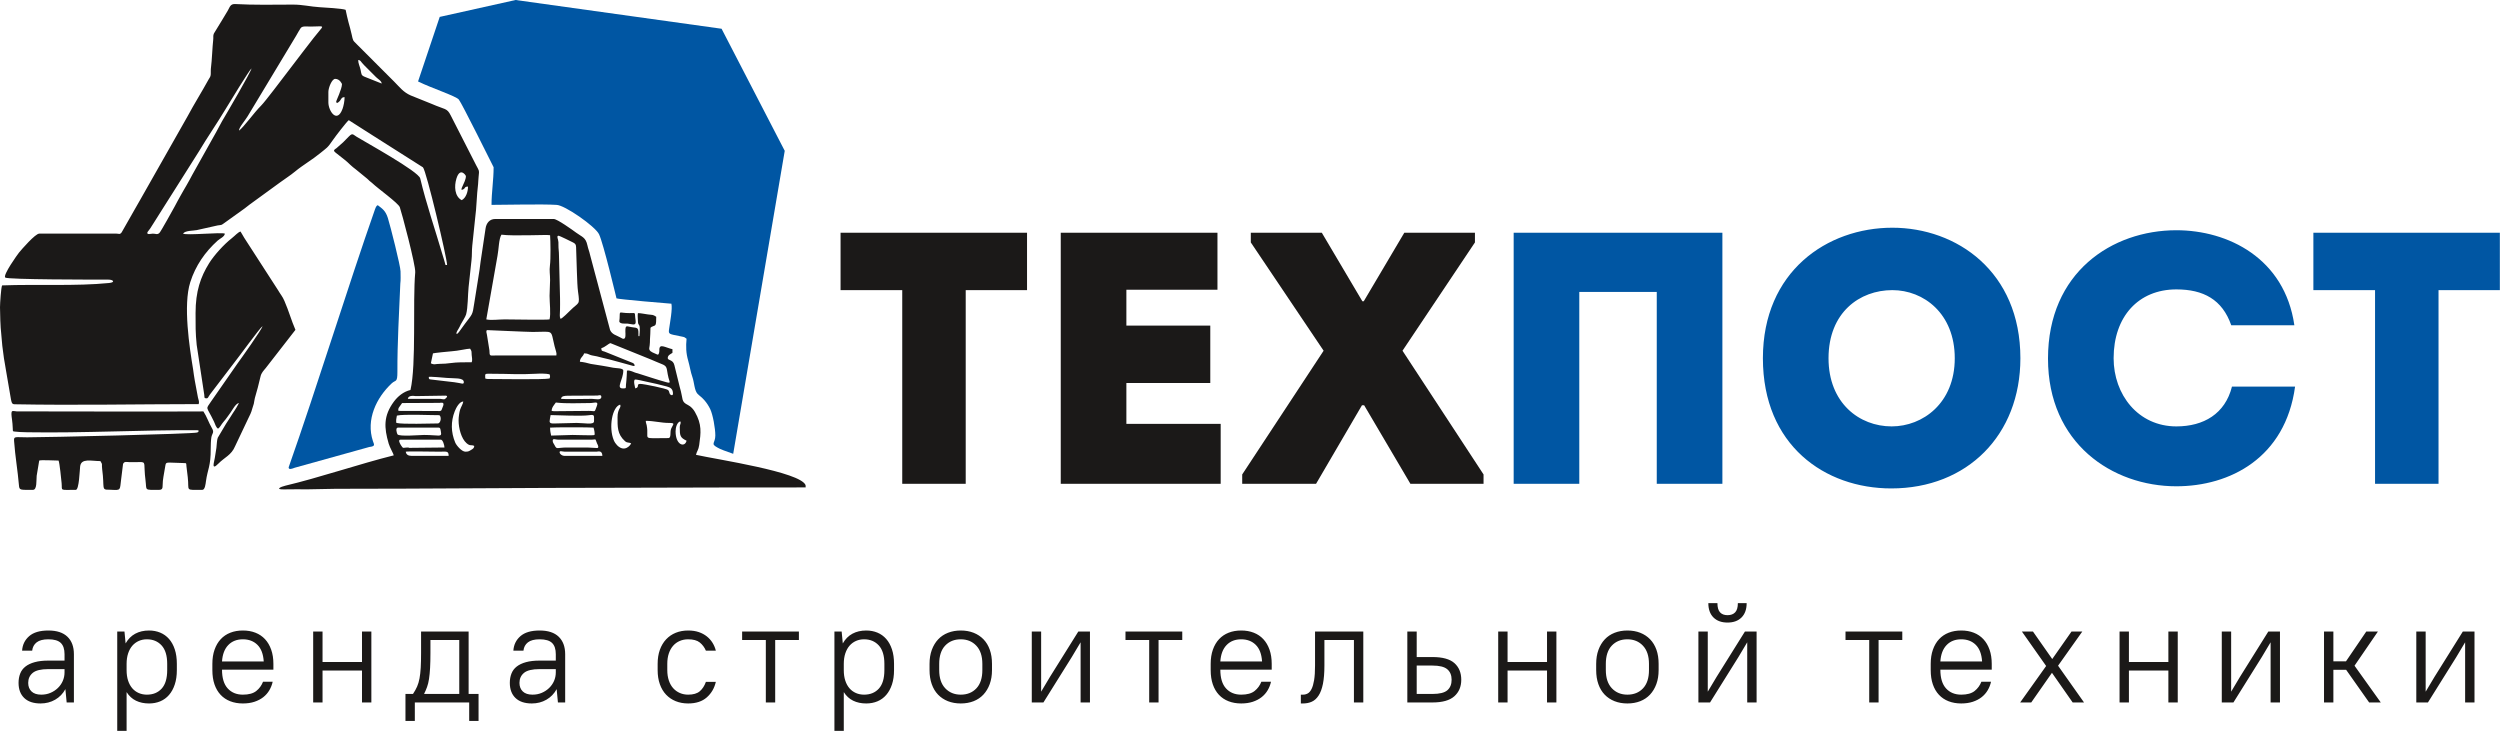 <?xml version="1.0" encoding="UTF-8"?> <svg xmlns="http://www.w3.org/2000/svg" width="263" height="77" viewBox="0 0 263 77" fill="none"><path fill-rule="evenodd" clip-rule="evenodd" d="M94.916 30.521V50.893H101.593V30.521H108.044V24.485H88.427V30.521H94.916ZM128.077 24.485H111.591V50.893H128.416V44.592H118.495V40.292H127.322V34.256H118.495V30.483H128.077V24.485ZM143.318 31.69L139.055 24.485H131.585V25.503L139.244 36.896L130.68 49.912V50.893H138.451L143.28 42.631H143.507L148.373 50.893H156.069V49.912L147.543 36.896L155.164 25.503V24.485H147.732L143.469 31.69H143.318Z" fill="#1B1918"></path><path fill-rule="evenodd" clip-rule="evenodd" d="M159.238 24.485V50.893C161.539 50.893 163.841 50.893 166.142 50.893V30.709H174.291V50.893C176.592 50.893 178.893 50.893 181.195 50.893V24.485H159.238ZM212.545 37.689C212.545 28.559 205.829 23.956 199.076 23.956C192.21 23.956 185.457 28.559 185.457 37.689C185.457 46.856 191.984 51.383 198.963 51.383C206.961 51.383 212.545 45.762 212.545 37.689ZM192.361 37.689C192.361 32.86 195.643 30.521 199.076 30.521C202.359 30.521 205.641 32.973 205.641 37.689C205.641 42.404 202.283 44.857 199.001 44.857C195.606 44.857 192.361 42.404 192.361 37.689ZM215.449 37.726C215.449 46.63 222.202 51.157 228.955 51.157C234.576 51.157 240.424 48.176 241.442 40.669H234.803C234.086 43.536 231.822 44.857 228.955 44.857C224.919 44.857 222.353 41.499 222.353 37.689C222.353 33.312 224.956 30.445 228.955 30.445C231.785 30.445 233.784 31.502 234.727 34.218H241.367C240.349 27.163 234.388 24.221 228.955 24.221C222.202 24.221 215.449 28.634 215.449 37.726ZM249.855 30.521V50.893H256.533V30.521H262.984V24.485H243.367V30.521H249.855Z" fill="#0056A3"></path><path fill-rule="evenodd" clip-rule="evenodd" d="M4.266 74.004C4.834 74.004 5.346 73.872 5.804 73.608C6.262 73.344 6.62 72.973 6.879 72.496L7.013 73.899H7.775V68.823C7.775 68.036 7.549 67.424 7.096 66.986C6.643 66.548 5.973 66.329 5.088 66.329C4.192 66.329 3.517 66.529 3.064 66.927C2.612 67.325 2.365 67.832 2.325 68.45H3.385C3.425 68.081 3.582 67.79 3.856 67.576C4.129 67.362 4.54 67.255 5.088 67.255C5.695 67.255 6.13 67.382 6.394 67.636C6.658 67.89 6.789 68.285 6.789 68.823V69.495H5.088C4.53 69.495 4.052 69.549 3.654 69.659C3.256 69.768 2.93 69.923 2.676 70.122C2.422 70.321 2.238 70.567 2.124 70.861C2.009 71.154 1.952 71.48 1.952 71.839C1.952 72.516 2.151 73.046 2.549 73.429C2.947 73.812 3.52 74.004 4.266 74.004ZM4.341 73.078C3.893 73.078 3.552 72.966 3.318 72.742C3.084 72.518 2.967 72.217 2.967 71.839C2.967 71.401 3.127 71.05 3.445 70.786C3.764 70.522 4.311 70.391 5.088 70.391H6.789V70.734C6.789 71.052 6.727 71.353 6.603 71.637C6.479 71.921 6.304 72.17 6.08 72.384C5.856 72.598 5.598 72.767 5.304 72.891C5.01 73.016 4.689 73.078 4.341 73.078ZM12.333 76.885H13.318V72.809C13.577 73.218 13.905 73.519 14.304 73.713C14.702 73.907 15.16 74.004 15.678 74.004C16.105 74.004 16.499 73.929 16.857 73.78C17.215 73.63 17.524 73.407 17.782 73.108C18.041 72.809 18.243 72.441 18.387 72.003C18.532 71.565 18.604 71.062 18.604 70.495V69.838C18.604 69.261 18.532 68.753 18.387 68.315C18.243 67.877 18.041 67.511 17.782 67.218C17.524 66.924 17.215 66.703 16.857 66.553C16.499 66.404 16.105 66.329 15.678 66.329C15.13 66.329 14.647 66.441 14.229 66.665C13.811 66.889 13.473 67.23 13.214 67.688L13.094 66.434H12.333V76.885ZM15.454 73.078C15.145 73.078 14.859 73.021 14.595 72.906C14.331 72.792 14.105 72.625 13.915 72.406C13.726 72.187 13.58 71.918 13.475 71.6C13.371 71.281 13.318 70.913 13.318 70.495V69.838C13.318 69.42 13.373 69.049 13.483 68.726C13.592 68.402 13.741 68.134 13.931 67.919C14.12 67.706 14.344 67.541 14.602 67.427C14.861 67.312 15.145 67.255 15.454 67.255C16.09 67.255 16.605 67.469 16.999 67.897C17.392 68.325 17.589 68.972 17.589 69.838V70.495C17.589 71.371 17.394 72.02 17.006 72.443C16.618 72.867 16.1 73.078 15.454 73.078ZM25.551 74.004C26.009 74.004 26.416 73.944 26.775 73.825C27.133 73.705 27.442 73.543 27.701 73.339C27.959 73.135 28.171 72.894 28.335 72.615C28.499 72.337 28.616 72.038 28.686 71.719H27.671C27.521 72.107 27.285 72.431 26.962 72.69C26.638 72.949 26.168 73.078 25.551 73.078C24.884 73.078 24.351 72.859 23.953 72.421C23.555 71.983 23.356 71.326 23.356 70.45H28.761V69.838C28.761 69.281 28.684 68.783 28.529 68.345C28.375 67.907 28.158 67.539 27.88 67.24C27.601 66.942 27.265 66.715 26.872 66.561C26.479 66.406 26.038 66.329 25.551 66.329C25.063 66.329 24.623 66.406 24.229 66.561C23.836 66.715 23.5 66.942 23.222 67.24C22.943 67.539 22.726 67.907 22.572 68.345C22.418 68.783 22.341 69.281 22.341 69.838V70.495C22.341 71.062 22.415 71.563 22.564 71.996C22.714 72.429 22.928 72.794 23.207 73.093C23.485 73.391 23.824 73.618 24.222 73.772C24.62 73.927 25.063 74.004 25.551 74.004ZM25.551 67.255C26.178 67.255 26.688 67.449 27.081 67.837C27.474 68.226 27.696 68.808 27.745 69.584H23.356C23.406 68.838 23.625 68.263 24.013 67.86C24.401 67.457 24.914 67.255 25.551 67.255ZM32.946 73.899H33.931V70.54H38.082V73.899H39.067V66.434H38.082V69.644H33.931V66.434H32.946V73.899ZM42.655 75.84H43.64V73.899H49.359V75.84H50.344V73.004H49.299V66.434H44.297V68.674C44.297 69.291 44.285 69.813 44.26 70.241C44.235 70.669 44.193 71.045 44.133 71.368C44.073 71.692 43.989 71.978 43.879 72.227C43.77 72.476 43.625 72.735 43.446 73.004H42.655V75.84ZM45.282 68.674V67.33H48.314V73.004H44.611C44.73 72.764 44.835 72.523 44.924 72.279C45.014 72.035 45.084 71.749 45.133 71.421C45.183 71.092 45.22 70.707 45.245 70.263C45.27 69.821 45.282 69.291 45.282 68.674ZM55.947 74.004C56.514 74.004 57.027 73.872 57.485 73.608C57.943 73.344 58.301 72.973 58.56 72.496L58.694 73.899H59.456V68.823C59.456 68.036 59.23 67.424 58.777 66.986C58.324 66.548 57.654 66.329 56.769 66.329C55.873 66.329 55.198 66.529 54.745 66.927C54.292 67.325 54.046 67.832 54.006 68.45H55.066C55.106 68.081 55.263 67.79 55.537 67.576C55.81 67.362 56.221 67.255 56.769 67.255C57.376 67.255 57.811 67.382 58.075 67.636C58.339 67.89 58.47 68.285 58.47 68.823V69.495H56.769C56.211 69.495 55.733 69.549 55.335 69.659C54.937 69.768 54.611 69.923 54.357 70.122C54.103 70.321 53.919 70.567 53.805 70.861C53.69 71.154 53.633 71.48 53.633 71.839C53.633 72.516 53.832 73.046 54.23 73.429C54.628 73.812 55.201 74.004 55.947 74.004ZM56.022 73.078C55.574 73.078 55.233 72.966 54.999 72.742C54.765 72.518 54.648 72.217 54.648 71.839C54.648 71.401 54.807 71.05 55.126 70.786C55.444 70.522 55.992 70.391 56.769 70.391H58.47V70.734C58.47 71.052 58.408 71.353 58.284 71.637C58.16 71.921 57.985 72.17 57.761 72.384C57.537 72.598 57.279 72.767 56.985 72.891C56.691 73.016 56.37 73.078 56.022 73.078ZM72.394 74.004C73.22 74.004 73.875 73.79 74.357 73.362C74.84 72.934 75.156 72.391 75.305 71.734H74.26C74.111 72.152 73.897 72.481 73.618 72.72C73.339 72.959 72.931 73.078 72.394 73.078C72.085 73.078 71.797 73.021 71.528 72.906C71.259 72.792 71.025 72.625 70.826 72.406C70.627 72.187 70.473 71.916 70.363 71.592C70.254 71.269 70.199 70.903 70.199 70.495V69.838C70.199 69.42 70.254 69.052 70.363 68.733C70.473 68.415 70.624 68.146 70.819 67.927C71.013 67.708 71.244 67.541 71.513 67.427C71.782 67.312 72.075 67.255 72.394 67.255C72.931 67.255 73.339 67.367 73.618 67.591C73.897 67.815 74.111 68.101 74.26 68.45H75.305C75.236 68.161 75.121 67.887 74.962 67.628C74.802 67.37 74.601 67.143 74.357 66.949C74.113 66.755 73.83 66.603 73.506 66.494C73.183 66.384 72.812 66.329 72.394 66.329C71.916 66.329 71.481 66.409 71.087 66.568C70.694 66.728 70.356 66.959 70.072 67.263C69.788 67.566 69.57 67.935 69.415 68.367C69.261 68.8 69.184 69.291 69.184 69.838V70.495C69.184 71.043 69.261 71.535 69.415 71.973C69.57 72.411 69.788 72.779 70.072 73.078C70.356 73.376 70.694 73.606 71.087 73.765C71.481 73.924 71.916 74.004 72.394 74.004ZM80.565 73.899H81.55V67.33H84.044V66.434H78.072V67.33H80.565V73.899ZM87.781 76.885H88.766V72.809C89.025 73.218 89.353 73.519 89.752 73.713C90.15 73.907 90.608 74.004 91.125 74.004C91.553 74.004 91.947 73.929 92.305 73.78C92.663 73.63 92.972 73.407 93.23 73.108C93.489 72.809 93.691 72.441 93.835 72.003C93.98 71.565 94.052 71.062 94.052 70.495V69.838C94.052 69.261 93.98 68.753 93.835 68.315C93.691 67.877 93.489 67.511 93.23 67.218C92.972 66.924 92.663 66.703 92.305 66.553C91.947 66.404 91.553 66.329 91.125 66.329C90.578 66.329 90.095 66.441 89.677 66.665C89.259 66.889 88.921 67.23 88.662 67.688L88.542 66.434H87.781V76.885ZM90.901 73.078C90.593 73.078 90.306 73.021 90.043 72.906C89.779 72.792 89.553 72.625 89.363 72.406C89.174 72.187 89.027 71.918 88.923 71.6C88.818 71.281 88.766 70.913 88.766 70.495V69.838C88.766 69.42 88.821 69.049 88.93 68.726C89.04 68.402 89.189 68.134 89.378 67.919C89.567 67.706 89.791 67.541 90.05 67.427C90.309 67.312 90.593 67.255 90.901 67.255C91.538 67.255 92.053 67.469 92.447 67.897C92.84 68.325 93.037 68.972 93.037 69.838V70.495C93.037 71.371 92.842 72.02 92.454 72.443C92.066 72.867 91.548 73.078 90.901 73.078ZM101.073 74.004C101.571 74.004 102.021 73.924 102.424 73.765C102.828 73.606 103.171 73.374 103.455 73.071C103.738 72.767 103.96 72.399 104.119 71.966C104.278 71.533 104.358 71.043 104.358 70.495V69.838C104.358 69.281 104.281 68.785 104.126 68.352C103.972 67.919 103.751 67.554 103.462 67.255C103.173 66.957 102.828 66.728 102.424 66.568C102.021 66.409 101.571 66.329 101.073 66.329C100.585 66.329 100.137 66.409 99.729 66.568C99.322 66.728 98.975 66.959 98.692 67.263C98.408 67.566 98.187 67.935 98.027 68.367C97.868 68.8 97.788 69.291 97.788 69.838V70.495C97.788 71.043 97.865 71.535 98.02 71.973C98.174 72.411 98.396 72.779 98.684 73.078C98.973 73.376 99.319 73.606 99.722 73.765C100.125 73.924 100.575 74.004 101.073 74.004ZM101.073 73.078C100.406 73.078 99.861 72.854 99.438 72.406C99.015 71.958 98.804 71.321 98.804 70.495V69.838C98.804 69.002 99.013 68.362 99.431 67.919C99.849 67.477 100.396 67.255 101.073 67.255C101.74 67.255 102.285 67.479 102.708 67.927C103.131 68.375 103.343 69.012 103.343 69.838V70.495C103.343 71.331 103.134 71.971 102.716 72.414C102.297 72.857 101.75 73.078 101.073 73.078ZM108.543 73.899H109.767L112.753 69.121L113.679 67.569V73.899H114.664V66.434H113.44L110.454 71.212L109.528 72.764V66.434H108.543V73.899ZM120.895 73.899H121.88V67.33H124.374V66.434H118.401V67.33H120.895V73.899ZM130.574 74.004C131.032 74.004 131.44 73.944 131.799 73.825C132.157 73.705 132.465 73.543 132.724 73.339C132.983 73.135 133.194 72.894 133.359 72.615C133.523 72.337 133.64 72.038 133.71 71.719H132.694C132.545 72.107 132.308 72.431 131.985 72.69C131.662 72.949 131.191 73.078 130.574 73.078C129.907 73.078 129.375 72.859 128.977 72.421C128.578 71.983 128.379 71.326 128.379 70.45H133.784V69.838C133.784 69.281 133.707 68.783 133.553 68.345C133.398 67.907 133.182 67.539 132.903 67.24C132.625 66.942 132.289 66.715 131.895 66.561C131.502 66.406 131.062 66.329 130.574 66.329C130.086 66.329 129.646 66.406 129.253 66.561C128.86 66.715 128.524 66.942 128.245 67.24C127.966 67.539 127.75 67.907 127.595 68.345C127.441 68.783 127.364 69.281 127.364 69.838V70.495C127.364 71.062 127.439 71.563 127.588 71.996C127.737 72.429 127.951 72.794 128.23 73.093C128.509 73.391 128.847 73.618 129.245 73.772C129.643 73.927 130.086 74.004 130.574 74.004ZM130.574 67.255C131.201 67.255 131.711 67.449 132.104 67.837C132.498 68.226 132.719 68.808 132.769 69.584H128.379C128.429 68.838 128.648 68.263 129.036 67.86C129.424 67.457 129.937 67.255 130.574 67.255ZM136.849 74.004H137.073C137.422 74.004 137.733 73.942 138.006 73.817C138.28 73.693 138.516 73.479 138.715 73.175C138.915 72.871 139.066 72.463 139.171 71.951C139.275 71.438 139.328 70.794 139.328 70.017V67.33H142.433V73.899H143.419V66.434H138.342V70.017C138.342 70.644 138.31 71.154 138.245 71.548C138.18 71.941 138.091 72.252 137.976 72.481C137.862 72.71 137.727 72.867 137.573 72.951C137.419 73.036 137.252 73.078 137.073 73.078H136.849V74.004ZM148.051 73.899H150.694C151.739 73.899 152.506 73.683 152.993 73.25C153.481 72.817 153.725 72.237 153.725 71.51C153.725 70.774 153.486 70.192 153.008 69.763C152.531 69.335 151.759 69.121 150.694 69.121H149.037V66.434H148.051V73.899ZM150.694 70.017C151.431 70.017 151.951 70.147 152.254 70.406C152.558 70.664 152.71 71.032 152.71 71.51C152.71 71.988 152.56 72.356 152.262 72.615C151.963 72.874 151.441 73.004 150.694 73.004H149.037V70.017H150.694ZM157.611 73.899H158.596V70.54H162.747V73.899H163.733V66.434H162.747V69.644H158.596V66.434H157.611V73.899ZM171.202 74.004C171.7 74.004 172.15 73.924 172.554 73.765C172.957 73.606 173.3 73.374 173.584 73.071C173.867 72.767 174.089 72.399 174.248 71.966C174.407 71.533 174.487 71.043 174.487 70.495V69.838C174.487 69.281 174.41 68.785 174.256 68.352C174.101 67.919 173.88 67.554 173.591 67.255C173.303 66.957 172.957 66.728 172.554 66.568C172.15 66.409 171.7 66.329 171.202 66.329C170.715 66.329 170.267 66.409 169.858 66.568C169.451 66.728 169.104 66.959 168.821 67.263C168.537 67.566 168.316 67.935 168.157 68.367C167.997 68.8 167.918 69.291 167.918 69.838V70.495C167.918 71.043 167.995 71.535 168.149 71.973C168.303 72.411 168.525 72.779 168.813 73.078C169.102 73.376 169.448 73.606 169.851 73.765C170.254 73.924 170.705 74.004 171.202 74.004ZM171.202 73.078C170.535 73.078 169.991 72.854 169.567 72.406C169.144 71.958 168.933 71.321 168.933 70.495V69.838C168.933 69.002 169.142 68.362 169.56 67.919C169.978 67.477 170.525 67.255 171.202 67.255C171.869 67.255 172.414 67.479 172.837 67.927C173.26 68.375 173.472 69.012 173.472 69.838V70.495C173.472 71.331 173.263 71.971 172.845 72.414C172.427 72.857 171.879 73.078 171.202 73.078ZM178.672 73.899H179.896L182.883 69.121L183.808 67.569V73.899H184.794V66.434H183.569L180.583 71.212L179.657 72.764V66.434H178.672V73.899ZM181.733 65.493C182.36 65.493 182.852 65.314 183.211 64.956C183.569 64.597 183.748 64.095 183.748 63.448H182.823C182.823 63.896 182.728 64.219 182.539 64.418C182.35 64.618 182.081 64.717 181.733 64.717C181.394 64.717 181.133 64.618 180.949 64.418C180.765 64.219 180.673 63.896 180.673 63.448H179.717C179.717 64.095 179.896 64.597 180.255 64.956C180.613 65.314 181.106 65.493 181.733 65.493ZM196.642 73.899H197.627V67.33H200.121V66.434H194.148V67.33H196.642V73.899ZM206.321 74.004C206.779 74.004 207.187 73.944 207.545 73.825C207.904 73.705 208.212 73.543 208.471 73.339C208.73 73.135 208.941 72.894 209.106 72.615C209.27 72.337 209.387 72.038 209.456 71.719H208.441C208.292 72.107 208.055 72.431 207.732 72.69C207.408 72.949 206.938 73.078 206.321 73.078C205.654 73.078 205.121 72.859 204.723 72.421C204.325 71.983 204.126 71.326 204.126 70.45H209.531V69.838C209.531 69.281 209.454 68.783 209.3 68.345C209.145 67.907 208.929 67.539 208.65 67.24C208.371 66.942 208.035 66.715 207.642 66.561C207.249 66.406 206.809 66.329 206.321 66.329C205.833 66.329 205.393 66.406 205 66.561C204.606 66.715 204.27 66.942 203.992 67.24C203.713 67.539 203.497 67.907 203.342 68.345C203.188 68.783 203.111 69.281 203.111 69.838V70.495C203.111 71.062 203.185 71.563 203.335 71.996C203.484 72.429 203.698 72.794 203.977 73.093C204.255 73.391 204.594 73.618 204.992 73.772C205.39 73.927 205.833 74.004 206.321 74.004ZM206.321 67.255C206.948 67.255 207.458 67.449 207.851 67.837C208.244 68.226 208.466 68.808 208.516 69.584H204.126C204.176 68.838 204.395 68.263 204.783 67.86C205.171 67.457 205.684 67.255 206.321 67.255ZM212.521 73.899H213.686L215.866 70.779L218.045 73.899H219.24L216.508 70.032L219.061 66.434H217.926L215.896 69.33L213.865 66.434H212.7L215.254 70.062L212.521 73.899ZM222.977 73.899H223.962V70.54H228.113V73.899H229.099V66.434H228.113V69.644H223.962V66.434H222.977V73.899ZM233.731 73.899H234.956L237.942 69.121L238.867 67.569V73.899H239.853V66.434H238.629L235.642 71.212L234.717 72.764V66.434H233.731V73.899ZM244.486 73.899H245.471V70.465H246.815L249.234 73.899H250.458L247.696 70.032L250.159 66.434H248.935L246.8 69.569H245.471V66.434H244.486V73.899ZM254.195 73.899H255.419L258.405 69.121L259.331 67.569V73.899H260.317V66.434H259.092L256.106 71.212L255.18 72.764V66.434H254.195V73.899Z" fill="#1B1918"></path><path fill-rule="evenodd" clip-rule="evenodd" d="M59.41 47.517H62.765C62.885 47.517 63.356 47.326 63.37 47.957H59.354C59.163 47.957 58.92 47.789 58.882 47.648C58.798 47.34 59.164 47.517 59.41 47.517ZM66.231 32.939C65.047 32.939 65.228 32.602 65.182 33.492C65.168 33.76 65.075 33.865 65.297 33.98C65.475 34.073 65.753 34.024 66.007 34.043C66.517 34.081 66.966 34.364 66.863 33.69C66.726 32.797 66.971 32.939 66.231 32.939ZM1.616 45.407C1.91 45.439 2.25 45.464 2.857 45.474C8.77 45.574 15.044 45.22 20.718 45.257C21.033 45.259 20.881 45.448 20.749 45.499C20.349 45.656 4.709 46.008 2.857 46.006C1.561 46.005 1.443 45.859 1.483 46.416C1.598 48.046 1.866 49.506 1.994 51.059C2.038 51.59 2.125 51.533 3.465 51.533C3.913 51.533 3.812 50.516 3.858 50.055C3.868 49.951 4.112 48.48 4.125 48.452C4.309 48.364 5.722 48.452 6.161 48.452C6.272 48.684 6.442 50.418 6.482 50.826C6.563 51.664 6.2 51.533 7.976 51.533C8.324 51.533 8.385 49.458 8.43 49.071C8.536 48.171 9.589 48.507 10.561 48.507C10.828 48.906 10.675 48.822 10.749 49.364C11.021 51.357 10.611 51.542 11.503 51.518C11.573 51.516 11.577 51.52 11.718 51.528C12.756 51.581 12.594 51.568 12.745 50.416L12.944 48.812C13.072 48.502 13.357 48.614 13.639 48.619C14.136 48.63 14.472 48.61 14.701 48.608C15.424 48.599 15.077 48.755 15.308 50.527C15.451 51.634 15.119 51.533 16.723 51.533C17.059 51.533 17.11 51.385 17.11 51.04C17.11 50.415 17.257 49.89 17.326 49.386C17.468 48.695 17.333 48.658 17.959 48.667C18.407 48.673 18.844 48.691 19.291 48.713C19.662 48.731 19.575 48.688 19.616 49.069C19.656 49.447 19.709 49.841 19.753 50.208C19.93 51.689 19.395 51.533 21.288 51.533C21.566 51.533 21.63 50.893 21.664 50.644C21.845 49.32 22.179 49.073 22.168 47.187C22.166 46.894 22.187 46.254 22.238 45.991C22.319 45.57 22.575 45.511 22.29 45.032C21.963 44.48 21.752 43.81 21.398 43.282C14.886 43.319 8.314 43.274 1.763 43.278C1.29 43.234 1.201 43.138 1.205 43.597C1.207 43.868 1.323 44.333 1.345 45.115C1.353 45.409 1.33 45.377 1.616 45.407ZM20.573 32.939C20.573 34.213 20.558 34.983 20.692 36.286L21.489 41.539C21.524 41.804 21.446 41.906 21.728 41.906C21.908 41.906 21.874 41.783 22.113 41.465L24.661 38.128C25.079 37.618 27.322 34.51 27.614 34.315C27.59 34.604 25.267 37.859 24.966 38.267L22.212 42.225C21.602 43.148 21.693 42.639 22.517 44.362C22.655 44.65 22.699 44.936 22.938 45.097C23.163 44.946 23.274 44.654 23.476 44.424C23.671 44.203 23.832 43.994 24.006 43.743C24.104 43.601 24.173 43.514 24.259 43.392C24.45 43.121 24.805 42.429 25.139 42.401C24.706 43.218 24.666 43.172 24.242 43.869C24.09 44.119 23.944 44.314 23.787 44.57L22.907 46.055C22.814 46.295 22.805 46.816 22.765 47.123L22.599 48.168C22.556 48.527 22.166 49.601 22.979 48.768C23.625 48.106 24.34 47.887 24.731 46.944L26.111 44.033C26.259 43.739 26.449 43.364 26.529 43.021C26.573 42.837 26.649 42.679 26.7 42.477C26.756 42.253 26.746 42.102 26.812 41.873C27.034 41.105 27.224 40.422 27.407 39.608C27.494 39.22 27.726 39 27.952 38.723L31.08 34.7L30.781 33.953C30.5 33.215 30.004 31.625 29.619 31.101C29.459 30.884 29.379 30.721 29.232 30.497L25.692 25.015C25.553 24.8 25.444 24.567 25.304 24.358C25.044 24.419 24.748 24.776 24.369 25.074C23.569 25.701 22.524 26.843 21.992 27.702C21.102 29.139 20.573 30.637 20.573 32.939ZM84.747 51.033L84.756 51.277C84.161 51.269 68.044 51.295 65.076 51.312C55.16 51.312 45.217 51.422 35.316 51.422C34.303 51.422 33.442 51.477 32.401 51.477C31.61 51.477 30.666 51.465 29.855 51.484C28.942 51.506 29.488 51.217 30.032 51.09C33.465 50.283 37.873 48.79 41.422 47.903C41.41 47.753 41.018 47.106 40.891 46.673C40.397 44.99 40.33 43.749 41.437 42.251C41.837 41.711 42.439 41.199 43.182 41.026C43.809 38.336 43.406 31.788 43.682 28.651C43.745 27.934 42.235 22.264 42.059 21.796C41.896 21.361 39.716 19.801 39.181 19.283C39.053 19.159 39.004 19.147 38.879 19.036C38.776 18.945 38.731 18.881 38.624 18.795L37.444 17.83C37.228 17.655 37.033 17.525 36.842 17.331C36.492 16.976 36.07 16.661 35.677 16.351C35.057 15.863 34.984 15.863 35.4 15.586L36.101 14.967C37.124 13.94 36.922 13.992 37.526 14.392C38.49 14.981 44.035 18.04 44.207 18.768C44.82 21.37 45.785 24.18 46.544 26.773C46.646 27.124 46.784 27.518 46.868 27.879H47.033C47.033 27.16 44.842 17.92 44.493 17.602L38.638 13.885C37.985 13.446 37.331 13.07 36.691 12.642C36.489 12.777 35.259 14.383 35.052 14.688C34.423 15.615 34.379 15.539 33.678 16.12C32.84 16.813 31.875 17.351 31.038 18.046C30.522 18.474 29.982 18.804 29.445 19.203L26.261 21.52C26.032 21.677 25.945 21.786 25.735 21.928L23.589 23.468C23.255 23.7 23.383 23.647 22.899 23.714L20.697 24.207C20.33 24.282 19.48 24.241 19.253 24.578C19.687 24.787 23.303 24.41 23.654 24.578C23.627 24.901 23.132 25.1 22.9 25.309C21.564 26.513 20.571 27.947 20.016 29.687C19.246 32.102 19.94 36.579 20.316 38.864C20.379 39.251 20.411 39.646 20.496 40.059L20.825 41.82C20.889 42.133 20.983 42.214 20.904 42.512C14.485 42.516 7.928 42.652 1.527 42.529C1.233 42.522 1.221 42.304 1.154 42.017L0.622 38.919C0.555 38.452 0.482 38.134 0.415 37.696L0.243 36.382C0.186 35.946 0.177 35.458 0.126 35.07C0.048 34.494 0 32.958 0 32.335C0 31.907 0.112 30.25 0.22 30.024C3.851 29.887 8.011 30.12 11.474 29.772C12.157 29.704 11.937 29.416 11.39 29.416C9.851 29.417 0.769 29.418 0.55 29.199C0.284 28.933 1.855 26.752 1.998 26.576C2.28 26.229 3.715 24.578 4.126 24.578H12.267C12.509 24.578 12.605 24.703 12.796 24.448L14.193 21.993C14.367 21.67 14.559 21.339 14.753 21.014L19.73 12.238C20.431 10.927 21.233 9.659 21.949 8.351C22.05 8.166 22.159 8.086 22.172 7.804C22.185 7.521 22.16 7.342 22.2 7.062C22.288 6.465 22.355 4.775 22.428 4.21C22.468 3.908 22.392 3.752 22.506 3.518L23.382 2.083C23.565 1.763 23.758 1.464 23.96 1.121C24.179 0.75 24.219 0.397 24.751 0.426C26.661 0.532 28.804 0.495 30.806 0.484C31.828 0.478 32.684 0.704 33.613 0.757C34.055 0.783 36.075 0.897 36.361 1.035C36.461 1.464 36.534 1.898 36.659 2.332C36.778 2.748 36.888 3.158 36.989 3.598C37.151 4.305 37.087 4.21 37.53 4.651L41.463 8.585C42.067 9.188 42.418 9.69 43.201 10.038L45.436 10.938C46.825 11.55 47.019 11.339 47.418 12.146L50.095 17.391C50.363 17.93 50.449 17.849 50.349 18.598C50.315 18.849 50.32 19.167 50.295 19.369C50.14 20.588 50.146 21.789 49.979 23.014L49.682 25.852C49.625 26.365 49.665 26.855 49.603 27.369L49.297 30.198C49.209 31.055 49.233 32.346 49.035 33.072C48.969 33.317 48.615 33.866 48.481 34.113C48.384 34.294 48.33 34.456 48.218 34.621C47.891 35.106 47.988 35.32 48.292 34.916L48.918 34.055C49.683 33.021 49.706 33.196 49.884 31.941C50.001 31.126 50.528 28.064 50.555 27.551L51.085 24.01C51.17 23.472 51.504 23.038 52.094 23.038H58.255C58.622 23.038 60.242 24.203 60.612 24.476C61.237 24.938 61.616 24.956 61.799 25.82C61.881 26.21 61.986 26.399 62.074 26.811L62.594 28.766C62.793 29.433 62.929 30.075 63.127 30.764L64.18 34.716C64.399 35.208 64.843 35.261 65.265 35.503C65.334 35.542 65.413 35.595 65.48 35.62C65.51 35.632 65.547 35.637 65.573 35.641C65.87 35.685 65.793 35.085 65.79 34.92C65.775 34.097 65.924 34.356 66.459 34.417C67.185 34.5 67.166 34.486 67.166 35.36L67.268 35.359C67.414 33.715 67.119 34.484 67.108 33.768C67.103 33.427 67.058 33.168 67.111 32.94C67.398 32.94 67.8 33.03 68.132 33.074C68.674 33.147 68.657 33.071 69.036 33.325C69.036 34.234 68.984 34.22 68.71 34.319C68.485 34.4 68.611 34.36 68.431 34.48C68.431 34.946 68.396 35.311 68.377 35.691C68.364 35.937 68.385 36.08 68.346 36.322C68.332 36.406 68.309 36.519 68.303 36.611C68.295 36.754 68.298 36.614 68.306 36.728L68.321 36.791C68.425 37.041 68.805 37.128 69.029 37.246C69.205 37.338 69.29 37.361 69.35 37.049C69.376 36.912 69.356 36.858 69.364 36.732C69.401 36.129 70 36.563 70.742 36.736V37.121C70.53 37.263 70.247 37.362 70.247 37.671C70.247 37.944 70.796 37.798 70.942 38.406L71.505 40.703C71.916 42.08 71.606 42.221 72.394 42.62C72.697 42.774 72.941 43.051 73.105 43.338C73.86 44.66 73.732 45.528 73.556 46.812C73.482 47.358 73.312 47.44 73.217 47.847C75.46 48.347 84.191 49.641 84.747 51.033ZM42.687 47.517C42.929 47.461 45.528 47.517 46.207 47.517C46.973 47.517 47.197 47.41 47.197 47.957H43.292C42.949 47.957 42.726 47.825 42.687 47.517ZM58.144 46.362C58.144 46.078 58.429 46.252 58.694 46.252H62.27C62.753 46.252 62.578 46.074 62.808 46.649C62.809 46.65 63.094 47.132 62.82 47.132C62.449 47.132 62.144 47.077 61.775 47.077H59.629C58.592 47.077 58.581 47.332 58.339 46.827C58.248 46.638 58.144 46.573 58.144 46.362ZM42.137 46.252H46.372C46.593 46.252 46.757 46.856 46.757 47.077L43.169 47.114C42.907 47.128 43.119 47.077 42.852 47.077C42.434 47.077 42.431 47.25 42.192 46.857C42.115 46.731 41.817 46.252 42.137 46.252ZM57.869 44.986C58.063 44.941 62.226 44.942 62.435 44.986C62.51 45.143 62.593 45.653 62.545 45.757C62.463 45.84 60.701 45.75 60.235 45.757L57.98 45.824C57.918 45.55 57.869 45.313 57.869 44.986ZM41.862 44.986H46.152C46.349 44.986 46.342 45.221 46.383 45.423C46.512 46.047 46.174 45.757 44.612 45.757C44.189 45.757 42.004 45.953 41.816 45.693C41.754 45.607 41.565 44.986 41.862 44.986ZM71.511 44.931C71.511 45.858 71.549 46.037 72.227 46.362C72.053 47.104 71.071 46.857 71.071 45.372C71.071 44.951 71.239 44.414 71.566 44.327C71.682 44.567 71.511 44.615 71.511 44.931ZM67.936 44.272C68.788 44.272 69.556 44.492 70.357 44.492C71.087 44.492 70.825 44.599 70.613 45.078C70.45 45.448 70.654 46.087 70.301 46.087C67.3 46.087 68.343 46.341 68.03 44.727C67.996 44.553 67.942 44.512 67.936 44.272ZM57.924 43.666C58.7 43.679 61.165 43.798 61.956 43.681C62.582 43.587 62.49 43.693 62.49 44.327C62.49 44.726 61.417 44.492 60.675 44.492L58.307 44.551C58.042 44.55 57.846 44.559 57.819 44.328C57.811 44.257 57.904 43.751 57.924 43.666ZM46.042 44.547C45.206 44.547 42.412 44.658 41.697 44.492C41.646 44.277 41.692 43.98 41.752 43.721C42.489 43.545 45.458 43.688 46.198 43.677C46.462 43.752 46.411 44.547 46.042 44.547ZM64.965 43.886C64.965 44.876 64.925 45.669 65.746 46.406C65.99 46.625 66.134 46.511 66.395 46.637C66.349 46.813 65.719 47.645 64.922 46.844C64.786 46.707 64.652 46.51 64.571 46.316C64.007 44.971 64.405 42.789 65.24 42.566C65.399 42.897 64.965 42.966 64.965 43.886ZM41.917 43.226C41.85 42.911 41.992 42.864 42.301 42.401L46.251 42.382C46.709 42.313 46.769 42.411 46.479 43.058C46.45 43.222 46.316 43.27 46.037 43.238L44.187 43.233L41.917 43.226ZM61.94 43.226L58.302 43.259C58.155 43.262 58.228 43.242 58.034 43.226C58.043 42.83 58.309 42.593 58.474 42.346C59.658 42.479 60.859 42.404 62.05 42.401C62.566 42.401 63.008 42.147 62.778 42.738C62.501 43.448 62.699 43.226 61.94 43.226ZM48.243 44.217C48.243 45.052 48.531 46.143 49.082 46.623C49.486 46.974 49.543 46.744 49.893 46.912C49.873 47.15 49.755 47.212 49.583 47.317C49.348 47.461 49.282 47.517 48.958 47.517C48.577 47.517 48.017 46.865 47.887 46.552C47.436 45.466 47.414 44.354 47.84 43.264C47.977 42.914 48.32 42.245 48.738 42.236C48.718 42.479 48.492 42.813 48.4 43.108C48.322 43.358 48.243 43.879 48.243 44.217ZM62.27 41.961C61.874 41.961 59.249 42.013 59.024 41.961C59.05 41.657 59.366 41.629 59.847 41.629L62.863 41.612C62.991 41.593 63.26 41.49 63.26 41.741C63.26 42.16 62.629 41.961 62.27 41.961ZM42.907 41.961C42.938 41.583 43.483 41.632 43.747 41.67L46.703 41.624C47.384 41.557 46.802 41.993 46.773 41.997C46.579 42.024 46.536 41.974 46.317 41.961L42.907 41.961ZM66.836 39.926C66.93 39.926 67.107 39.957 67.296 39.996C67.541 40.047 67.807 40.112 67.941 40.14C68.637 40.285 69.479 40.473 70.169 40.663C70.571 40.773 70.796 40.948 70.796 41.411C70.796 41.66 70.559 41.579 70.48 41.46C70.389 41.324 70.429 41.192 70.29 41.036C70.153 40.882 67.718 40.386 67.368 40.387C66.879 40.39 67.339 40.727 66.836 40.861C66.835 40.861 66.555 39.926 66.836 39.926ZM45.107 39.651C45.219 39.597 46.717 39.73 47.034 39.759C47.759 39.825 48.793 39.7 48.793 40.201C48.793 40.491 48.571 40.307 47.792 40.211C47.448 40.169 47.126 40.133 46.807 40.096L45.38 39.928C45.139 39.901 45.114 39.911 45.107 39.651ZM57.814 39.816C57.224 39.953 52.332 39.871 51.323 39.871C51.175 39.871 51.171 39.844 51.048 39.816C51.048 39.243 50.907 39.321 51.873 39.321C53.617 39.321 54.577 39.418 56.329 39.321C56.806 39.294 57.426 39.285 57.814 39.376C57.84 39.486 57.919 39.582 57.814 39.816ZM49.618 38.11C48.835 38.11 48.097 38.099 47.394 38.197C47.062 38.243 46.65 38.279 46.317 38.275C45.818 38.27 45.691 38.413 45.327 38.22C45.332 38.161 45.534 37.203 45.547 37.175C45.631 37.135 47.281 36.967 47.526 36.953C48.194 36.915 49.119 36.68 49.453 36.68C49.632 36.948 49.599 36.931 49.62 37.338C49.634 37.6 49.725 37.87 49.618 38.11ZM63.26 36.625C63.644 36.536 64.014 36.141 64.218 36.098L68.455 37.811C68.827 37.959 69.186 38.136 69.539 38.267C70.294 38.548 70.069 38.705 70.325 39.737C70.439 40.196 70.618 40.351 70.1 40.209C69.094 39.935 68.058 39.576 67.056 39.265C66.643 39.188 66.314 38.907 65.956 38.99C65.956 39.408 65.913 39.601 65.9 39.98C65.891 40.239 65.863 40.238 65.851 40.481C65.833 40.849 65.9 40.861 65.515 40.861C64.764 40.861 65.57 39.939 65.57 38.99C65.57 38.704 64.825 38.75 64.503 38.683C64.097 38.598 63.769 38.55 63.338 38.472L62.151 38.284C61.806 38.189 61.398 38.088 61.005 38.055C61.015 37.605 61.349 37.534 61.445 37.175C61.82 37.175 61.839 37.245 62.104 37.341C62.322 37.42 62.533 37.422 62.784 37.486C63.221 37.596 63.668 37.717 64.109 37.812C64.924 38.04 65.753 38.248 66.562 38.483C66.873 38.574 66.778 38.329 66.618 38.203C66.604 38.191 63.702 37.021 63.609 36.991C63.319 36.896 63.269 36.948 63.26 36.625ZM58.529 37.395L52.203 37.395C51.496 37.401 51.509 37.51 51.486 36.847L51.229 35.233C51.192 35.024 51.097 34.814 51.239 34.727C51.248 34.722 55.533 34.924 56.053 34.921C58.334 34.908 57.892 34.616 58.343 36.427C58.472 36.945 58.59 37.135 58.529 37.395ZM58.749 24.798C58.874 24.798 60.084 25.408 60.292 25.511C60.652 25.688 60.596 25.9 60.612 26.235C60.669 27.405 60.692 29.843 60.807 30.661C61.02 32.172 60.916 31.724 59.973 32.678C59.801 32.853 59.152 33.502 58.969 33.545C58.836 33.293 58.914 33.113 58.914 32.554C58.914 32.176 58.928 31.773 58.916 31.398L58.805 26.889C58.806 26.438 58.745 26.19 58.749 25.789C58.751 25.517 58.756 25.424 58.705 25.224C58.675 25.108 58.557 24.798 58.749 24.798ZM57.814 31.124C57.814 31.87 57.96 32.973 57.814 33.6C57.504 33.672 53.757 33.6 53.083 33.6C52.443 33.6 51.673 33.72 51.158 33.6L52.336 26.912C52.469 26.263 52.471 25.11 52.753 24.688C54.009 24.86 57.528 24.664 57.869 24.743C57.914 25.28 57.945 27.239 57.854 27.919C57.778 28.48 57.87 28.866 57.869 29.474C57.868 30.076 57.814 30.497 57.814 31.124ZM49.233 19.627C49.233 20.16 49.033 20.814 48.573 21.058C47.822 20.661 47.769 19.6 48.014 18.794C48.397 17.537 49.013 18.446 49.013 18.527C49.013 19.19 48.174 20.199 48.737 19.916C48.977 19.796 48.832 19.636 49.233 19.627ZM35.37 10.661C35.37 11.031 35.706 10.682 35.781 10.577C35.921 10.383 35.938 10.228 36.251 10.221C36.251 10.631 36.144 11.15 36.039 11.44C35.456 13.043 34.545 11.676 34.545 10.771V9.671C34.545 9.226 34.92 8.296 35.261 8.296C35.758 8.296 35.976 8.832 35.976 8.845C35.976 9.359 35.37 10.595 35.37 10.661ZM16.062 24.578C15.931 24.578 15.373 24.753 15.518 24.412L15.799 24.04C15.93 23.844 16.015 23.714 16.141 23.502L17.503 21.343C17.747 20.965 17.966 20.599 18.208 20.233L20.955 15.884C21.742 14.556 22.852 12.943 23.698 11.531C24.113 10.84 26.237 7.358 26.459 7.196C26.433 7.512 23.748 12.108 23.367 12.74C23.142 13.115 22.979 13.496 22.75 13.883L20.243 18.363C20.057 18.74 19.831 19.113 19.619 19.498C19.407 19.885 19.167 20.25 18.977 20.617C18.876 20.814 18.797 20.943 18.683 21.148C18.571 21.353 18.479 21.535 18.377 21.721C18.195 22.051 16.91 24.384 16.766 24.512C16.537 24.716 16.386 24.578 16.062 24.578ZM37.681 6.315C37.975 6.34 37.897 6.452 38.327 6.879L39.564 8.117C39.769 8.325 40.132 8.497 40.156 8.79L38.386 8.086C37.968 7.922 38.033 7.795 37.931 7.33C37.854 6.984 37.681 6.673 37.681 6.315ZM25.139 13.742C25.147 13.392 25.726 12.763 26.051 12.233L31.159 3.754C31.32 3.486 31.464 3.191 31.629 2.959C31.805 2.71 32.255 2.795 32.675 2.795C33.829 2.795 34.143 2.627 33.684 3.142C33.14 3.752 30.872 6.761 30.199 7.635C29.718 8.258 27.898 10.686 27.464 11.116C26.735 11.835 25.598 13.434 25.139 13.742Z" fill="#1B1918"></path><path fill-rule="evenodd" clip-rule="evenodd" d="M30.364 49.167C30.364 49.465 30.749 49.3 31.008 49.205L38.84 47.026C39.532 46.941 39.355 46.778 39.232 46.407C38.485 44.155 39.584 41.846 41.214 40.323C41.626 39.938 41.812 40.29 41.807 39.101C41.794 36.102 41.987 32.847 42.113 29.836C42.168 29.462 42.136 28.943 42.136 28.539C42.136 28.003 41.068 23.774 40.805 22.939C40.555 22.146 40.209 21.953 39.771 21.608C39.683 21.553 39.565 21.692 39.456 22C36.648 30.002 33.351 40.688 30.364 49.167ZM48.267 10.471C48.565 10.823 51.71 17.163 51.928 17.592C51.928 18.962 51.708 20.246 51.708 21.553C53.214 21.551 57.045 21.457 58.529 21.553C59.397 21.553 62.618 23.818 63.017 24.639C63.48 25.59 64.85 31.381 64.856 31.387C64.944 31.476 70.495 31.949 70.631 31.949C70.758 32.493 70.486 33.914 70.394 34.575C70.308 35.191 70.32 35.119 71.691 35.4C72.091 35.482 71.967 35.461 72.226 35.635C72.148 36.455 72.166 37.15 72.397 37.94C72.567 38.52 72.644 39.12 72.847 39.69C73.031 40.209 73.049 41.069 73.372 41.42C73.554 41.619 73.817 41.767 74.135 42.142C74.361 42.409 74.56 42.715 74.718 43.045C74.996 43.628 75.252 45.062 75.252 45.812C75.252 46.64 74.711 46.663 75.47 47.079C75.739 47.252 76.399 47.486 77.133 47.741C78.952 37.082 80.736 26.526 82.554 15.867L75.909 3.024L54.24 0L46.259 1.778C45.845 3.027 44.517 6.982 43.979 8.57C45.425 9.283 47.953 10.098 48.267 10.471Z" fill="#0056A3"></path></svg> 